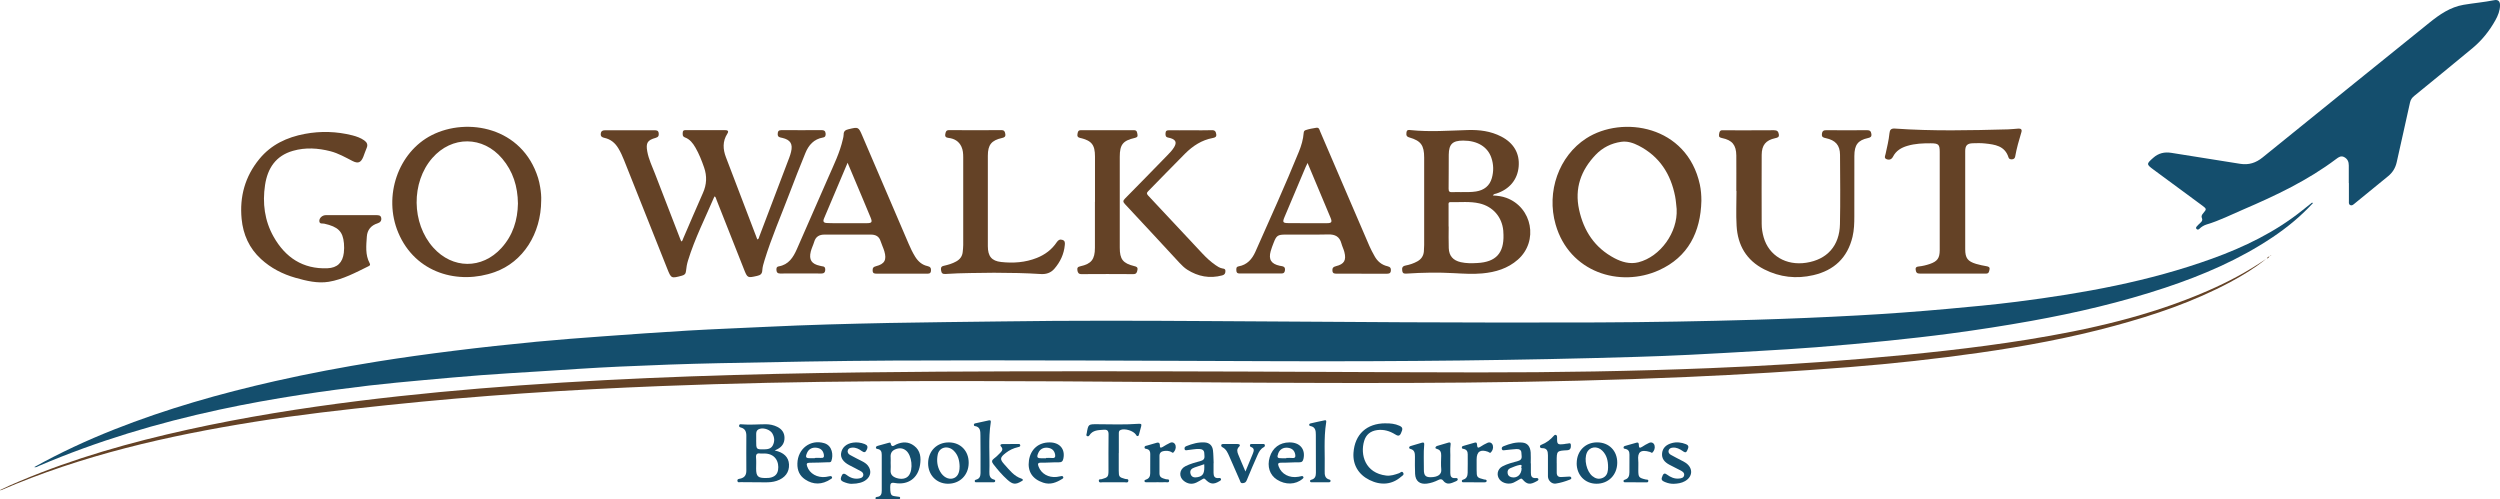 <?xml version="1.0" encoding="UTF-8"?>
<svg id="Capa_1" data-name="Capa 1" xmlns="http://www.w3.org/2000/svg" viewBox="0 0 694.39 138.72">
  <defs>
    <style>
      .cls-1 {
        fill: #644226;
      }

      .cls-1, .cls-2 {
        stroke-width: 0px;
      }

      .cls-2 {
        fill: #144e6d;
      }
    </style>
  </defs>
  <path class="cls-2" d="M642.46,56.38c-3.38,3.67-7.13,6.76-11.18,9.48-9.26,6.21-19.4,10.57-29.93,14.07-12.13,4.03-24.54,6.93-37.11,9.2-7.45,1.34-14.92,2.5-22.42,3.5-5.77.77-11.55,1.41-17.34,2.01-6.67.69-13.35,1.27-20.03,1.81-5.25.42-10.52.72-15.78,1.03-6.46.38-12.92.75-19.39,1.07-4.83.24-9.66.42-14.5.57-32.85.99-65.71,1.31-98.57,1.21-36.02-.11-72.04-.35-108.07-.18-16.15.08-32.3.4-48.44.73-9.23.19-18.46.53-27.68.95-7.54.34-15.07.88-22.61,1.35-5.26.33-10.52.63-15.78,1.03-5.29.4-10.58.88-15.87,1.36-5.08.47-10.17.93-15.24,1.52-6.29.74-12.57,1.58-18.83,2.54-7.63,1.17-15.23,2.53-22.78,4.16-17.17,3.7-33.93,8.71-50.1,15.62-.39.16-.74.49-1.32.34,7.22-4.02,14.62-7.44,22.21-10.45,14.51-5.74,29.48-10,44.69-13.44,9.39-2.12,18.85-3.9,28.36-5.43,7.04-1.13,14.1-2.1,21.18-2.98,7.68-.96,15.37-1.79,23.07-2.53,6.16-.59,12.33-1.05,18.5-1.5,7.89-.57,15.77-1.14,23.67-1.6,7.26-.42,14.53-.69,21.79-1.04,11.3-.55,22.61-.84,33.91-1.07,10.47-.21,20.94-.28,31.42-.43,19.39-.28,38.78-.21,58.17-.09,35.74.23,71.48.51,107.22.37,14.59-.06,29.18-.31,43.76-.74,9.51-.28,19.01-.68,28.51-1.2,8.29-.45,16.57-1.06,24.85-1.81,6.48-.58,12.95-1.18,19.4-2,18.42-2.35,36.64-5.61,54.18-11.95,9-3.25,17.54-7.38,25.06-13.4.9-.72,1.8-1.44,2.7-2.15.02-.02.07.01.32.06Z"/>
  <path class="cls-2" d="M652.39,50.86c0-1.64-.01-3.27,0-4.91,0-1-.32-1.78-1.23-2.29-.91-.51-1.57-.02-2.27.5-7.9,5.95-16.76,10.14-25.79,14.02-3.37,1.44-6.64,3.11-10.17,4.16-.76.23-1.46.64-2.04,1.22-.22.21-.5.3-.75.08-.34-.29-.14-.58.09-.82.3-.32.6-.65.93-.93.43-.37.69-.74.43-1.34-.25-.56.06-.98.42-1.39.9-1.04.89-1.17-.26-2.02-4.53-3.34-9.06-6.68-13.59-10.02-2.03-1.5-2-1.59-.08-3.29,1.46-1.29,3.1-1.68,5-1.38,6.38,1.03,12.77,2.02,19.15,3.05,2.37.38,4.34-.25,6.21-1.76,15.42-12.5,30.87-24.95,46.31-37.41,2.85-2.3,5.83-4.37,9.54-5,2.83-.48,5.7-.72,8.52-1.28,1.05-.21,1.6.32,1.59,1.39-.01,1.51-.57,2.88-1.29,4.18-1.65,2.96-3.74,5.58-6.34,7.74-5.37,4.47-10.8,8.87-16.21,13.29-.61.5-.99,1.03-1.17,1.84-1.2,5.53-2.47,11.04-3.69,16.56-.35,1.59-1.14,2.87-2.39,3.89-3.13,2.55-6.25,5.1-9.37,7.65-.35.28-.68.61-1.17.36-.44-.23-.35-.68-.35-1.07,0-1.68,0-3.35,0-5.03,0,0-.01,0-.02,0Z"/>
  <path class="cls-1" d="M629.33,71.99c-3.02,2.45-6.35,4.48-9.79,6.33-10.22,5.48-21.12,9.17-32.27,12.19-12.34,3.35-24.89,5.68-37.55,7.48-11.95,1.7-23.94,3.02-35.97,3.97-14.98,1.18-29.98,2.07-45,2.74-40.91,1.83-81.85,1.81-122.79,1.57-34.46-.21-68.92-.6-103.39-.35-19.63.14-39.25.53-58.87,1.31-12.82.51-25.64,1.16-38.44,2.04-12.52.86-25.02,1.93-37.5,3.24-12.44,1.3-24.86,2.7-37.21,4.68-24.08,3.86-47.77,9.25-70.28,18.97-.07.03-.15.04-.28-.05.88-.41,1.76-.83,2.64-1.23.95-.42,1.9-.83,2.85-1.23,15.08-6.38,30.76-10.8,46.72-14.32,15.69-3.46,31.53-5.98,47.46-7.97,14.87-1.85,29.79-3.23,44.74-4.31,31.63-2.27,63.31-3.21,95.02-3.61,28.51-.36,57.01-.33,85.52-.29,28.55.04,57.09.26,85.64.29,21.51.02,43.01-.32,64.51-1.19,14.3-.58,28.58-1.42,42.84-2.65,15.09-1.29,30.15-2.85,45.11-5.25,17.21-2.77,34.16-6.59,50.23-13.6,5.61-2.44,10.98-5.3,16.06-8.77Z"/>
  <path class="cls-1" d="M198.57,54.59c-.08.01-.14,0-.15.02-2.52,5.89-5.43,11.62-7.32,17.76-.29.94-.47,1.94-.56,2.93-.07.78-.43,1.08-1.13,1.27-2.99.8-2.98.82-4.11-2.02-3.99-10.02-7.98-20.05-11.97-30.07-.46-1.15-.96-2.27-1.61-3.33-.89-1.46-2.11-2.48-3.82-2.85-.66-.14-1.12-.38-1.03-1.18.09-.77.54-.94,1.24-.94,4.56.02,9.11.02,13.67,0,.62,0,1.1.07,1.18.84.08.71-.14,1.08-.87,1.28-2.28.63-2.73,1.41-2.31,3.76.39,2.18,1.36,4.16,2.15,6.2,2.3,5.98,4.62,11.96,6.93,17.93.11.29.24.59.36.88.38-.14.4-.5.52-.77,1.84-4.24,3.63-8.49,5.51-12.71,1.05-2.35,1.15-4.68.31-7.09-.66-1.88-1.38-3.74-2.38-5.47-.71-1.23-1.55-2.35-2.94-2.86-.72-.27-.64-.84-.6-1.39.05-.7.58-.64,1.07-.64,3.52,0,7.03,0,10.55,0,.73,0,1.31.15.76,1-1.36,2.12-1.23,4.32-.39,6.53,2.89,7.62,5.81,15.23,8.72,22.84.46-.15.44-.53.55-.81,2.78-7.29,5.55-14.58,8.31-21.88.2-.52.37-1.05.5-1.59.56-2.24-.15-3.39-2.42-3.93-.6-.14-1.31-.13-1.28-1.08.02-.73.24-1.08,1.05-1.08,3.72.03,7.43.02,11.15,0,.69,0,1.04.23,1.11.93.05.59-.07,1.02-.74,1.13-2.52.43-3.98,2.1-4.88,4.31-1.52,3.72-3,7.46-4.42,11.22-2.34,6.18-4.99,12.24-6.93,18.57-.28.91-.57,1.85-.62,2.79-.05,1.03-.56,1.34-1.43,1.54-2.69.61-2.69.63-3.71-1.96-2.52-6.37-5.03-12.74-7.55-19.1-.14-.35-.19-.76-.49-1.01Z"/>
  <path class="cls-1" d="M414.63,54.29c1.36.07,2.57.23,3.73.65,7.24,2.63,9.03,12.07,3.24,17.17-2.81,2.48-6.22,3.49-9.87,3.83-2.64.24-5.28.07-7.91-.07-4.36-.24-8.71-.17-13.06.12-.68.05-1.17.04-1.28-.8-.11-.78.02-1.26.93-1.44,1.13-.22,2.23-.58,3.26-1.15,1.11-.62,1.71-1.52,1.82-2.76.05-.6.08-1.19.08-1.79,0-8.1,0-16.2,0-24.3,0-3.35-.89-4.64-4.08-5.56-.87-.25-.92-.65-.84-1.37.1-.85.62-.75,1.21-.68,5.27.54,10.54.14,15.81-.02,3.23-.1,6.38.29,9.3,1.8,3.48,1.79,5.16,4.7,4.85,8.33-.31,3.64-2.55,6.33-6.23,7.52-.28.09-.65.04-.96.53ZM402.35,62.93s.02,0,.03,0c0,1.99-.06,3.99.02,5.98.08,2.18,1.2,3.42,3.34,3.91,1.54.35,3.09.32,4.65.23,5.1-.28,7.36-2.74,7.21-7.83-.01-.4-.02-.8-.06-1.19-.37-3.8-2.88-6.67-6.63-7.54-2.64-.61-5.33-.28-8-.35-.72-.02-.56.53-.56.94-.01,1.95,0,3.91,0,5.86ZM405.93,53.35c1.36,0,2.72.05,4.07-.17,2.2-.36,3.76-1.54,4.37-3.72.53-1.88.5-3.79-.14-5.65-1.03-3.03-3.88-4.76-7.8-4.76-2.96,0-3.99.96-4.03,3.91-.04,3.15.02,6.3-.04,9.45-.02.85.32,1,1.05.96.84-.05,1.68-.01,2.52-.01Z"/>
  <path class="cls-1" d="M472.57,55.79c-.21,8.67-3.68,15.6-11.77,19.26-10.93,4.94-24.91.55-28.71-12.66-2.64-9.15.91-19.05,8.49-23.95,10.03-6.48,27.99-3.61,31.56,12.81.32,1.49.43,3,.43,4.54ZM465.71,58.13c-.14-1.19-.2-2.39-.43-3.56-1.21-6.25-4.36-11.15-10.15-14.12-1.49-.76-3.11-1.31-4.83-1.06-2.78.4-5.19,1.61-7.12,3.63-4.08,4.29-5.87,9.29-4.58,15.22,1.29,5.93,4.36,10.57,9.79,13.45,2.06,1.09,4.33,1.75,6.69,1.16,6.11-1.55,10.95-8.33,10.62-14.72Z"/>
  <path class="cls-1" d="M150.32,55.66c-.03,9.27-5.04,17.1-12.87,19.9-10.03,3.6-22.07.4-26.84-10.96-4.24-10.11-.03-22.32,9.33-27.07,9.82-4.99,25.11-2.26,29.52,11.91.26.83.43,1.7.58,2.56.22,1.3.33,2.61.28,3.66ZM143.86,56.53c-.06-4.75-1.36-8.93-4.38-12.49-5.35-6.32-13.97-6.37-19.41-.14-5.9,6.76-5.78,18.12.27,24.87,5.34,5.97,13.52,6.05,18.92.13,3.22-3.53,4.52-7.8,4.6-12.37Z"/>
  <path class="cls-1" d="M97.64,59.76c2.28,0,4.56,0,6.84,0,.6,0,1.28-.01,1.41.78.13.79-.28,1.26-1.04,1.5-1.8.56-2.84,1.85-2.96,3.67-.16,2.49-.48,5.04.78,7.39.24.44.11.64-.28.83-3.58,1.76-7.16,3.7-11.09,4.34-3.06.5-6.2-.25-9.22-1.11-3.59-1.02-6.82-2.68-9.58-5.21-3.28-3-4.97-6.8-5.39-11.16-.59-6.19.95-11.78,4.93-16.63,3.28-4,7.67-6.04,12.62-6.97,4.41-.83,8.83-.7,13.2.4,1.16.3,2.29.69,3.29,1.39.77.54,1.11,1.2.68,2.15-.36.8-.6,1.65-.93,2.45-.68,1.61-1.45,1.92-3,1.13-1.99-1.02-3.92-2.13-6.11-2.7-3.47-.89-6.94-1.11-10.41-.12-4.78,1.36-7.06,4.85-7.76,9.49-.76,5.02-.14,9.92,2.38,14.38,3.25,5.75,8.12,9.02,14.94,8.75,2.76-.11,4.23-1.58,4.56-4.3.11-.86.11-1.76.03-2.63-.3-3.32-1.62-4.59-5.47-5.46-.49-.11-1.34.2-1.37-.75-.02-.81.83-1.6,1.77-1.61,2.4-.03,4.8,0,7.2,0Z"/>
  <path class="cls-1" d="M482.27,53.01c0-3.27.03-6.55,0-9.82-.03-2.92-1.14-4.26-3.95-4.84-.62-.13-.95-.29-.85-.98.1-.68.2-1.3,1.12-1.18.08,0,.16,0,.24,0,4.64,0,9.27.02,13.91-.02.87,0,1.21.33,1.34,1.12.14.85-.35.94-1.01,1.09-2.62.57-3.73,1.93-3.75,4.63-.03,6.39-.02,12.77,0,19.16,0,1.28.2,2.54.56,3.78,1.46,5.06,6.22,7.89,11.81,7.03,5.81-.89,9.25-4.71,9.37-10.73.13-6.42.06-12.85.02-19.27-.02-2.65-1.26-4.04-3.96-4.61-.7-.15-1.17-.27-1.07-1.17.1-.91.55-1.05,1.35-1.04,3.72.04,7.43.04,11.15,0,.81,0,1.13.27,1.24,1.05.11.82-.29.99-.97,1.14-2.77.61-3.75,1.89-3.76,4.96-.02,5.59,0,11.17-.01,16.76,0,1.91-.05,3.82-.5,5.71-1.4,5.84-5.14,9.32-10.89,10.65-4.7,1.09-9.28.59-13.63-1.61-4.97-2.52-7.37-6.7-7.68-12.1-.19-3.22-.03-6.46-.03-9.69-.02,0-.03,0-.05,0Z"/>
  <path class="cls-1" d="M250.37,76.01c-2.28,0-4.56,0-6.84,0-.6,0-1.12-.02-1.15-.83-.03-.7.16-1.05.93-1.24,2.4-.6,3.03-1.76,2.32-4.16-.28-.95-.74-1.85-1.04-2.8-.43-1.37-1.41-1.82-2.74-1.82-4.28,0-8.56.01-12.83,0-1.45,0-2.44.55-2.87,2-.27.91-.72,1.78-.95,2.7-.57,2.3.22,3.47,2.54,3.96.23.05.47.13.7.15.71.07.82.53.77,1.11-.06.61-.36.89-1.02.89-3.84-.02-7.68-.03-11.51,0-.68,0-.96-.28-1.01-.88-.05-.5-.03-.99.62-1.1,2.76-.47,4.04-2.51,5.05-4.8,2.92-6.63,5.84-13.27,8.73-19.92,1.51-3.46,3.2-6.87,4.04-10.59.1-.43.22-.86.22-1.29-.02-.94.47-1.29,1.33-1.49,2.78-.67,2.78-.7,3.89,1.9,4.27,9.96,8.53,19.91,12.81,29.87.53,1.24,1.11,2.47,1.83,3.63.82,1.31,1.9,2.28,3.43,2.61.8.17,1.04.57.96,1.34-.09.83-.66.76-1.22.76-2.32,0-4.64,0-6.96,0ZM235.42,45.22c-2.25,5.33-4.38,10.39-6.54,15.45-.36.84-.12,1.22.73,1.27.84.05,1.68.05,2.52.05,2.88,0,5.76.02,8.64,0,1.38,0,1.57-.3,1.06-1.53-.76-1.84-1.53-3.68-2.3-5.51-1.32-3.15-2.65-6.3-4.1-9.73Z"/>
  <path class="cls-1" d="M378.15,76.01c-2.28,0-4.56,0-6.83,0-.59,0-1.14.02-1.23-.77-.08-.76.2-1.12.99-1.31,2.3-.56,2.92-1.66,2.32-3.96-.21-.8-.6-1.56-.82-2.37-.51-1.89-1.74-2.53-3.65-2.48-3.95.09-7.91.02-11.87.04-2.15,0-2.53.28-3.29,2.25-.3.78-.61,1.56-.83,2.36-.64,2.32.14,3.54,2.53,4.05.71.15,1.61.1,1.43,1.29-.09.56-.3.85-.91.85-3.92-.01-7.83-.01-11.75,0-.56,0-.81-.26-.83-.78-.02-.52-.12-1.06.63-1.2,2.37-.42,3.74-2.01,4.66-4.07,4.11-9.24,8.28-18.45,12.09-27.81.68-1.66,1.18-3.39,1.32-5.19.03-.41.17-.65.57-.78.95-.32,1.93-.48,2.92-.64.81-.13.88.54,1.08,1.02,2.41,5.59,4.8,11.19,7.21,16.79,2.15,5.01,4.3,10.02,6.47,15.03.41.95.91,1.86,1.41,2.77.8,1.47,1.99,2.49,3.65,2.86.75.17.98.57.9,1.27-.09.76-.6.8-1.21.8-2.32-.02-4.64,0-6.95,0ZM363.18,45.28c-.24.5-.41.81-.54,1.13-1.95,4.62-3.9,9.24-5.85,13.86-.61,1.44-.49,1.69,1.04,1.7,3.6.04,7.19.03,10.79.02,1.23,0,1.43-.33.97-1.45-2.1-5.03-4.21-10.06-6.4-15.26Z"/>
  <path class="cls-1" d="M545.85,55.94c0,4.43,0,8.86,0,13.29,0,2.45.68,3.36,3.03,4.07.95.28,1.94.48,2.92.65.56.1.93.27.8.9-.11.53-.16,1.16-.96,1.14-.16,0-.32,0-.48,0-5.91,0-11.83,0-17.74,0-.59,0-1.09,0-1.27-.74-.17-.72-.11-1.14.75-1.23,1.07-.11,2.12-.36,3.14-.71,2.07-.72,2.72-1.6,2.73-3.81.02-3.79,0-7.58,0-11.37,0-5.31,0-10.61,0-15.92,0-2.09-.32-2.39-2.45-2.41-2.2-.01-4.4.07-6.53.71-1.7.5-3.15,1.35-3.99,3-.39.76-1.03,1.01-1.8.7-.77-.31-.38-.92-.27-1.44.41-1.91.89-3.81,1.08-5.75.09-.96.45-1.39,1.52-1.31,10.46.74,20.92.5,31.39.22.96-.03,1.91-.14,2.87-.21.72-.05,1.1.23.87.98-.68,2.25-1.33,4.5-1.74,6.82-.08.44-.39.7-.83.73-.42.04-.87-.06-1-.49-1.02-3.3-3.82-3.62-6.6-3.92-1.11-.12-2.24-.08-3.35-.05-1.52.05-2.08.62-2.09,2.15-.02,4.67,0,9.34,0,14.01Z"/>
  <path class="cls-1" d="M276.57,75.75c-4.67.09-9.35.03-14.02.35-.73.05-1.04-.25-1.14-.89-.1-.61-.16-1.18.69-1.37,1.2-.27,2.39-.6,3.49-1.22,1.06-.59,1.69-1.43,1.81-2.64.06-.63.14-1.27.14-1.91,0-8.14,0-16.28,0-24.42,0-1-.07-2-.5-2.92-.71-1.52-1.98-2.24-3.59-2.43-.66-.08-1.03-.31-.89-1.06.12-.63.22-1.11,1.07-1.1,4.84.03,9.67.04,14.51,0,.85,0,.99.44,1.09,1.08.12.72-.23.96-.89,1.1-2.95.65-3.96,1.9-3.96,4.93-.02,8.38-.02,16.76,0,25.14,0,2.78,1.05,4.09,3.7,4.38,3.37.37,6.7.14,9.9-1.13,2.29-.91,4.18-2.33,5.55-4.38.42-.63.9-.87,1.61-.62.69.24.67.81.62,1.39-.23,2.55-1.27,4.75-2.94,6.66-.99,1.12-2.27,1.52-3.77,1.42-4.15-.27-8.3-.34-12.46-.35Z"/>
  <path class="cls-1" d="M304.14,56.05c0-4.19,0-8.38,0-12.57,0-3.26-.93-4.43-4.11-5.16-.67-.15-.87-.45-.76-1.06.1-.56.14-1.1.95-1.1,4.91.02,9.83.02,14.74,0,.91,0,.86.65.98,1.2.14.62-.19.82-.76.95-3.28.75-4.16,1.86-4.16,5.23,0,8.42,0,16.83,0,25.25,0,3.22.88,4.35,4.02,5.12.63.15,1.04.31.89,1.07-.13.67-.26,1.17-1.17,1.16-4.79-.04-9.59-.03-14.38,0-.8,0-1.03-.4-1.13-1.07-.09-.66.07-.95.82-1.11,3.06-.66,4.04-1.94,4.05-5.1.01-4.27,0-8.54,0-12.8Z"/>
  <path class="cls-1" d="M330.74,36.18c1.96,0,3.92.05,5.87-.02.89-.03,1.1.43,1.21,1.11.12.75-.32.94-.96,1.06-3.07.56-5.55,2.2-7.7,4.34-3.45,3.44-6.81,6.97-10.24,10.43-.49.49-.43.76.01,1.24,5.03,5.35,10.04,10.73,15.06,16.09,1.09,1.17,2.27,2.25,3.58,3.17.59.41,1.19.81,1.91.95.43.08.89.09.89.73,0,.64-.21,1.03-.88,1.21-3.49.94-6.72.32-9.73-1.59-.81-.52-1.49-1.2-2.15-1.9-5.05-5.45-10.08-10.91-15.16-16.33-.57-.61-.55-.93.02-1.51,3.93-3.97,7.83-7.98,11.73-11.98.7-.71,1.4-1.43,1.92-2.29.78-1.29.48-2.05-.96-2.51-.23-.07-.46-.13-.7-.17-.77-.13-.76-.7-.72-1.28.04-.62.4-.76.97-.75,2,.03,4,0,5.99,0Z"/>
  <path class="cls-2" d="M215.19,125.13c2.51.52,3.85,1.84,3.96,3.84.12,2.18-1.1,3.81-3.42,4.59-1.04.35-2.11.42-3.19.41-2.27-.01-4.55-.03-6.82-.05-.33,0-.8.19-.89-.32-.11-.59.44-.57.79-.66,1.21-.27,1.69-1.02,1.68-2.24-.03-3.23-.01-6.45,0-9.68,0-1.1-.33-1.95-1.5-2.27-.25-.07-.57-.15-.51-.54.07-.48.45-.38.74-.35,2.23.2,4.47-.02,6.7-.02,1.09,0,2.14.22,3.12.7,1.3.63,2.05,1.64,2.05,3.1,0,1.45-.71,2.49-2,3.14-.21.1-.41.2-.7.34ZM211.83,125.97c-.2,0-.4.03-.6,0-.99-.18-1.33.21-1.23,1.21.09.98.02,1.98.02,2.98,0,2.14.51,2.64,2.68,2.61.55,0,1.11-.02,1.65-.2,1.01-.33,1.58-.96,1.76-2.03.35-2.11-.66-4.79-4.29-4.57ZM210.03,122.3c0,2.54,0,2.53,2.16,2.51.99-.01,1.95-.12,2.46-1.11.57-1.1.49-2.24-.12-3.3-.59-1.01-2.28-1.64-3.47-1.3-1.3.36-.97,1.45-1.02,2.37-.02.28,0,.56,0,.83Z"/>
  <path class="cls-2" d="M246.59,138.71c-.92,0-1.84,0-2.76,0-.25,0-.62.12-.66-.3-.03-.31.24-.37.49-.4,1.04-.12,1.25-.83,1.25-1.71,0-3.31,0-6.62,0-9.93,0-.84-.18-1.5-1.15-1.66-.22-.04-.51-.1-.47-.42.03-.27.23-.38.48-.45,1-.26,2-.55,2.99-.83.24-.07.57-.17.62.1.26,1.37.96.61,1.55.34,1.73-.79,3.41-.81,4.97.37,1.8,1.36,1.95,3.31,1.65,5.31-.56,3.7-3.34,5.68-7.03,5.02-1.04-.18-1.26.11-1.26,1.12.01,2.74.39,2.4,2.21,2.69.22.04.53-.02.55.31.03.39-.27.43-.57.43-.96,0-1.92,0-2.87,0ZM247.39,128.71c0,.6.05,1.2-.01,1.79-.13,1.26.51,1.9,1.63,2.27,1.4.45,2.7.22,3.4-.68,1.31-1.66.88-5.62-.76-6.95-.94-.76-1.97-.77-3.03-.31-.97.42-1.33,1.17-1.24,2.21.05.55,0,1.11,0,1.67Z"/>
  <path class="cls-2" d="M310.74,125.84c0,1.64,0,3.27,0,4.91,0,1.69.13,1.82,1.8,2.28.31.09.95-.1.86.55-.08.59-.62.38-.98.38-2.08.02-4.16.02-6.24,0-.36,0-.9.21-.97-.39-.07-.58.5-.4.79-.48,1.74-.49,1.89-.66,1.89-2.48,0-3.31-.03-6.63.02-9.94.01-.99-.33-1.39-1.32-1.31-1.51.12-3.08.06-4.03,1.59-.13.21-.37.31-.63.17-.21-.12-.22-.31-.16-.52.02-.08.06-.15.07-.23.44-2.59.44-2.56,3.06-2.54,3.8.03,7.6.16,11.39-.12.55-.04.88.04.68.7-.22.72-.41,1.46-.59,2.19-.06.24-.11.5-.39.53-.29.03-.37-.24-.5-.43-.72-1.05-2.98-1.74-4.18-1.31-.54.19-.55.61-.55,1.06,0,1.8,0,3.59,0,5.39Z"/>
  <path class="cls-2" d="M384.83,117.59c1.33-.03,2.64.11,3.86.66.97.44,1.01.88.41,2.15-.43.9-1.01.6-1.57.26-1.54-.95-3.17-1.44-5.01-1.2-1.86.25-3.1,1.25-3.62,3.02-1.15,3.89.32,8.91,6.11,9.61,1.26.15,2.44-.25,3.61-.66.36-.13.76-.71,1.12-.12.36.58-.27.84-.58,1.11-2.5,2.19-5.6,2.49-8.8.89-3.06-1.52-4.65-4.25-4.42-7.55.36-5.13,3.67-8.18,8.89-8.18Z"/>
  <path class="cls-2" d="M402.83,127.25c0,1.52,0,2.84,0,4.15,0,.9.31,1.47,1.33,1.39.28-.02.65-.06.73.26.09.37-.28.53-.57.66-1.21.5-2.43,1.19-3.52-.27-.34-.45-.83-.36-1.3-.12-1,.5-2.06.87-3.18,1.01-1.97.25-3.17-.71-3.27-2.7-.08-1.59-.05-3.19-.04-4.78,0-.97-.08-1.86-1.24-2.15-.19-.05-.39-.13-.37-.39.02-.23.18-.35.38-.41,1.07-.32,2.14-.64,3.21-.95.5-.14.64.11.59.57-.23,2.31-.06,4.62-.09,6.93-.02,1.61.49,2.12,1.91,2.1,1.91-.02,3.06-.74,2.92-2.16-.13-1.26-.05-2.55-.02-3.83.02-.88-.18-1.58-1.14-1.85-.21-.06-.53-.12-.45-.44.04-.15.24-.34.4-.39,1.06-.34,2.13-.65,3.21-.95.66-.18.65.27.58.69-.2,1.27,0,2.55-.07,3.62Z"/>
  <path class="cls-2" d="M269.06,128.59c-.03,3.39-2.48,5.82-5.83,5.77-3.17-.05-5.47-2.48-5.44-5.74.04-3.39,2.48-5.79,5.85-5.74,3.21.05,5.45,2.41,5.42,5.71ZM266.54,129.63c-.03-1.68-.4-3.26-1.66-4.47-1.61-1.54-4-.97-4.42,1.09-.33,1.63-.17,3.26.68,4.75.85,1.49,2.25,2.24,3.53,1.89,1.22-.33,1.87-1.47,1.86-3.26Z"/>
  <path class="cls-2" d="M337.07,128.69c0,.88,0,1.75,0,2.63,0,.92.27,1.57,1.38,1.46.27-.03.62-.05.7.29.07.32-.24.46-.48.6-1.58.96-2.58.85-3.9-.55-.33-.35-.53-.17-.81-.01-.55.32-1.09.66-1.67.93-1.25.58-2.44.35-3.48-.47-1.46-1.14-1.26-3.18.38-4.04,1.38-.72,2.9-1.1,4.39-1.52,1.3-.37.93-1.29.92-2.1-.01-.83-.56-1.16-1.35-1.2-1.13-.05-2.22.21-3.33.31-.29.03-.67.19-.79-.28-.11-.43.13-.69.49-.83,1.64-.65,3.32-1.14,5.11-1.02,1.31.09,2.12.86,2.28,2.2.14,1.18.13,2.38.19,3.57h-.05ZM334.48,128.94c-.96.32-1.82.61-2.68.9-.86.29-1.4.82-1.12,1.78.28.97,1.07,1.08,1.92.92,1.59-.29,2.03-1.1,1.88-3.6Z"/>
  <path class="cls-2" d="M425.21,128.68c0,.88.01,1.75,0,2.63-.02.95.28,1.56,1.37,1.47.28-.02.65-.01.72.28.09.37-.3.5-.58.66-1.72.95-2.6.86-3.81-.55-.32-.37-.51-.22-.79-.07-.55.31-1.09.66-1.67.93-1.31.62-3.08.23-3.92-.83-.96-1.21-.63-2.91.76-3.65,1.38-.73,2.9-1.1,4.39-1.52,1.37-.39.9-1.39.9-2.22,0-.9-.69-1.12-1.42-1.08-1.07.06-2.14.21-3.21.31-.3.03-.67.15-.8-.29-.14-.45.16-.69.5-.82,1.68-.67,3.4-1.19,5.23-1,1.4.14,2.16,1.09,2.28,2.77.07.99.01,1.99.01,2.99,0,0,.02,0,.03,0ZM422.64,130.06c-.39-.12.49-1.09-.5-.92-.92.16-1.81.56-2.69.92-.58.24-.79.76-.7,1.38.09.63.47.97,1.08,1.11,1.5.36,2.79-.71,2.81-2.49Z"/>
  <path class="cls-2" d="M437.94,128.65c.01-3.37,2.38-5.78,5.67-5.78,3.3,0,5.62,2.35,5.59,5.68-.03,3.39-2.48,5.84-5.81,5.81-3.18-.03-5.47-2.43-5.46-5.71ZM446.65,129.87c.02-1.95-.39-3.47-1.58-4.67-1.43-1.44-3.55-1.16-4.3.53-.85,1.91-.09,5.19,1.52,6.51.83.68,1.76.95,2.79.53,1-.4,1.43-1.21,1.53-2.24.03-.32.04-.64.04-.66Z"/>
  <path class="cls-2" d="M358.18,122.88c2.87-.01,4.46,1.88,3.87,4.54-.15.68-.41,1-1.18.99-1.68-.02-3.35.13-5.03.11-.96,0-.93.37-.67,1.07.78,2.11,2.96,3.26,5.45,2.84.31-.05.62-.13.94-.19.23-.04.39.07.47.27.08.23-.07.34-.23.48-1.91,1.66-4.75,1.75-7.13.22-2.01-1.29-2.77-3.65-2-6.22.79-2.61,2.78-4.1,5.5-4.11ZM357.28,127.28v-.08c.56,0,1.12-.05,1.67.01.86.09.91-.39.8-1.01-.21-1.13-.94-1.7-2.04-1.83-1.25-.15-2.25.44-2.66,1.54-.43,1.16-.26,1.4.94,1.37.44-.01.87,0,1.31,0Z"/>
  <path class="cls-2" d="M221.48,128.73c.1-4.12,3.64-6.76,7.44-5.64,2.35.69,2.56,3.44,2,4.93-.18.48-.57.36-.9.37-1.71.06-3.43.14-5.15.14-.86,0-.89.35-.67,1.02.66,1.99,2.81,3.22,5.18,2.92.35-.04.7-.14,1.06-.2.28-.05.58-.07.67.3.08.31-.19.39-.39.52-2.37,1.58-4.84,1.61-7.12.06-1.48-1.01-2.17-2.44-2.12-4.41ZM226.32,127.27s0-.05,0-.08c.56,0,1.12-.04,1.67,0,.78.07.97-.26.83-.98-.22-1.14-.93-1.71-2.03-1.85-1.2-.15-2.17.37-2.62,1.41-.54,1.25-.36,1.53.96,1.49.4-.01.79,0,1.19,0Z"/>
  <path class="cls-2" d="M291.54,122.88c2.8,0,4.37,1.86,3.82,4.48-.15.72-.43,1.07-1.26,1.05-1.64-.03-3.27.13-4.91.1-1.02-.02-.99.4-.7,1.14.75,1.94,2.73,3.07,5.02,2.82.43-.05.86-.16,1.29-.23.21-.04.4,0,.5.22.14.29-.05.43-.26.56-1.63,1-3.27,1.71-5.29,1.04-2.99-.99-4.41-3.12-3.95-6.2.46-3.09,2.66-4.99,5.74-4.98ZM290.55,127.28v-.08c.56,0,1.12-.05,1.67.01.81.09.96-.31.84-.98-.21-1.13-.91-1.71-2.02-1.86-1.2-.15-2.18.37-2.63,1.4-.55,1.25-.36,1.55.96,1.51.4-.01.79,0,1.19,0Z"/>
  <path class="cls-2" d="M464.92,134.38c-.81.02-1.59-.14-2.33-.44-1.17-.46-1.27-.78-.78-1.87.33-.72.72-.6,1.21-.24.99.72,2.06,1.22,3.33,1.09.6-.06,1.27-.16,1.42-.86.15-.7-.39-1.08-.94-1.37-1.06-.56-2.14-1.06-3.19-1.63-1.26-.69-2.17-1.64-1.98-3.23.17-1.39,1.11-2.34,2.75-2.77,1.32-.35,2.6-.19,3.86.31,1.05.42.64,1.08.36,1.75-.37.87-.86.42-1.32.11-.81-.54-1.64-.98-2.66-.9-.56.04-1.04.24-1.19.82-.14.54.2.94.62,1.18.93.53,1.9,1.01,2.85,1.51.46.24.94.46,1.35.76,2.03,1.45,1.9,3.81-.26,5.04-.96.55-2.02.7-3.11.74Z"/>
  <path class="cls-2" d="M236.52,134.39c-.61,0-1.49-.22-2.34-.6-.61-.28-.77-.68-.53-1.35.32-.92.71-1.12,1.54-.49,1.05.81,2.25,1.21,3.59.91.43-.1.87-.27.99-.76.13-.55-.19-.95-.62-1.19-1.08-.6-2.18-1.15-3.28-1.72-1.66-.88-2.45-2.04-2.25-3.32.24-1.57,1.46-2.67,3.34-2.93,1.08-.15,2.14-.02,3.17.38.8.31,1,.73.64,1.55-.36.81-.72.92-1.42.4-.78-.58-1.63-1.01-2.65-.94-.54.04-1.05.17-1.22.77-.16.6.18,1.02.65,1.28,1.08.6,2.18,1.15,3.29,1.71.61.31,1.18.66,1.62,1.2,1.07,1.35.88,2.93-.47,3.99-.9.71-2.18,1.08-4.04,1.1Z"/>
  <path class="cls-2" d="M432.39,128.66c0,.88,0,1.75,0,2.63,0,.85.42,1.25,1.26,1.21.72-.03,1.43-.07,2.15-.12.31-.02.57.01.64.36.05.3-.19.39-.42.48-1.26.5-2.57.9-3.9,1.1-1.12.17-2.16-.87-2.17-2-.01-1.95,0-3.9,0-5.86,0-1.1-.22-2.02-1.62-1.98-.3,0-.57-.09-.6-.44-.02-.28.17-.42.41-.51,1.37-.53,2.49-1.4,3.45-2.49.16-.18.36-.35.62-.21.3.15.28.42.28.72-.03,1.9.1,2.01,2.02,1.79.24-.03.47-.12.71-.11.41.02,1.07-.43,1.1.39.02.65-.02,1.38-1.02,1.44-2.92.16-2.92.17-2.92,3.14,0,.16,0,.32,0,.48h0Z"/>
  <path class="cls-2" d="M366.68,133.96c-.76,0-1.52,0-2.28,0-.24,0-.51,0-.53-.33-.02-.24.18-.34.38-.39,1.01-.25,1.25-.98,1.25-1.91-.01-3.51,0-7.02-.02-10.54,0-1.09-.08-2.22-1.53-2.46-.16-.03-.3-.11-.31-.3-.02-.24.13-.37.34-.42,1.32-.3,2.64-.61,3.97-.87.52-.1.44.35.39.65-.7,4.44-.29,8.92-.4,13.38-.03,1.08.02,2.12,1.36,2.45.25.06.29.25.25.46-.05.25-.27.27-.46.27-.8,0-1.6,0-2.4,0Z"/>
  <path class="cls-2" d="M273.49,133.96c-.72,0-1.44,0-2.16,0-.22,0-.51.06-.58-.26-.07-.3.14-.42.39-.48.96-.24,1.2-.98,1.21-1.83,0-3.47.02-6.94-.03-10.4-.02-1.12.06-2.43-1.57-2.66-.2-.03-.25-.18-.25-.35,0-.23.15-.34.37-.39,1.28-.28,2.57-.58,3.85-.84.47-.1.53.21.47.58-.72,4.56-.23,9.15-.38,13.73-.03.99.12,1.85,1.26,2.14.21.05.38.16.36.4-.03.3-.28.36-.53.36-.8,0-1.6,0-2.4,0Z"/>
  <path class="cls-2" d="M345.94,130.94c.75-1.8,1.42-3.37,2.05-4.95.29-.73.52-1.49-.54-1.85-.28-.1-.31-.34-.24-.59.07-.25.29-.23.48-.23,1.04,0,2.08,0,3.11,0,.23,0,.49,0,.53.34.03.28-.11.44-.34.57-.87.46-1.31,1.27-1.68,2.11-1.03,2.33-2.05,4.66-3,7.01-.23.58-.52.79-1.11.85-.66.07-.68-.44-.84-.8-.98-2.22-1.93-4.45-2.92-6.66-.44-.98-.85-1.99-1.9-2.52-.23-.11-.38-.31-.33-.58.06-.31.32-.31.56-.31,1.32,0,2.63,0,3.95,0,.63,0,.89.31.42.77-.69.68-.51,1.39-.23,2.09.6,1.51,1.27,3,2.01,4.75Z"/>
  <path class="cls-2" d="M321.22,133.96c-.92,0-1.84,0-2.76,0-.25,0-.51,0-.57-.3-.06-.31.2-.39.43-.46.86-.27,1.16-.92,1.16-1.75.01-1.79,0-3.59.01-5.38,0-.66-.21-1.15-.92-1.35-.26-.07-.73-.02-.66-.51.05-.41.46-.38.75-.47.69-.21,1.38-.39,2.07-.6.74-.22,1.48-.55,1.44.78-.02.54.38.46.76.23.68-.41,1.36-.83,2.08-1.16.74-.34,1.35.12,1.51.74.18.68-.08,1.42-.6,1.96-.19.2-.44-.08-.64-.18-.64-.31-1.31-.33-1.99-.24-.76.11-1.24.52-1.24,1.35,0,1.63.01,3.27,0,4.9,0,1.21.93,1.31,1.76,1.58.33.11.97-.12.92.48-.05.56-.63.35-.99.36-.84.03-1.68,0-2.52,0Z"/>
  <path class="cls-2" d="M409.37,133.96c-.92,0-1.84,0-2.76,0-.23,0-.51.05-.57-.28-.05-.3.16-.4.41-.48.93-.27,1.18-1.03,1.2-1.86.04-1.71.02-3.43.02-5.14,0-.75-.25-1.31-1.07-1.5-.24-.05-.62-.04-.56-.47.04-.29.28-.35.52-.41,1-.28,2-.56,2.99-.86.72-.22.69.31.72.73.05.72.32.79.9.41.63-.41,1.29-.8,1.98-1.1.74-.33,1.33.09,1.5.75.17.69-.05,1.44-.61,1.96-.22.2-.5-.14-.75-.23-2.09-.76-3.15-.05-3.15,2.13,0,.96,0,1.91,0,2.87,0,2.1.07,2.19,2.06,2.69.29.07.75-.03.72.43-.03.39-.45.37-.77.37-.92,0-1.84,0-2.76,0Z"/>
  <path class="cls-2" d="M454.33,133.96c-.96,0-1.92,0-2.87,0-.23,0-.51,0-.52-.34,0-.24.17-.34.37-.39,1.05-.3,1.26-1.11,1.27-2.05,0-1.63-.01-3.27.01-4.9.01-.82-.23-1.39-1.1-1.59-.2-.05-.53-.03-.54-.35-.02-.36.26-.44.54-.52,1-.28,1.99-.56,2.99-.85.71-.21.71.27.72.73.02.74.29.8.88.42.63-.41,1.29-.8,1.97-1.11.73-.33,1.34.06,1.51.72.18.68-.05,1.43-.58,1.97-.2.21-.43-.1-.64-.16-2.72-.82-3.52.11-3.31,2.29.08.91,0,1.83.02,2.75.01,1.98.14,2.13,2.04,2.59.28.07.76-.07.74.4-.02.52-.51.39-.84.4-.88.02-1.76,0-2.63,0Z"/>
  <path class="cls-2" d="M280.63,123.33c.68,0,1.36,0,2.04,0,.26,0,.62-.09.7.28.1.45-.29.51-.59.58-1.27.29-2.41.82-3.43,1.62-1.62,1.27-1.7,1.73-.34,3.23,1.39,1.52,2.63,3.24,4.74,3.91.13.04.31.15.34.27.08.24-.15.32-.32.42-1.68,1.02-2.46.96-3.96-.39-1.46-1.31-2.73-2.8-3.92-4.35-.51-.66-.43-1.08.23-1.57.64-.47,1.2-1.05,1.76-1.62.46-.48.8-.99.19-1.66-.41-.45-.14-.71.41-.71.72,0,1.44,0,2.16,0Z"/>
  <path class="cls-1" d="M630.37,71.19c-.19.37-.41.52-.76.63.18-.36.4-.49.76-.63Z"/>
  <path class="cls-1" d="M630.84,70.9s.04.01.05.02c-.1-.1-.13.38-.26.03.07-.02.13-.04.2-.05Z"/>
</svg>
